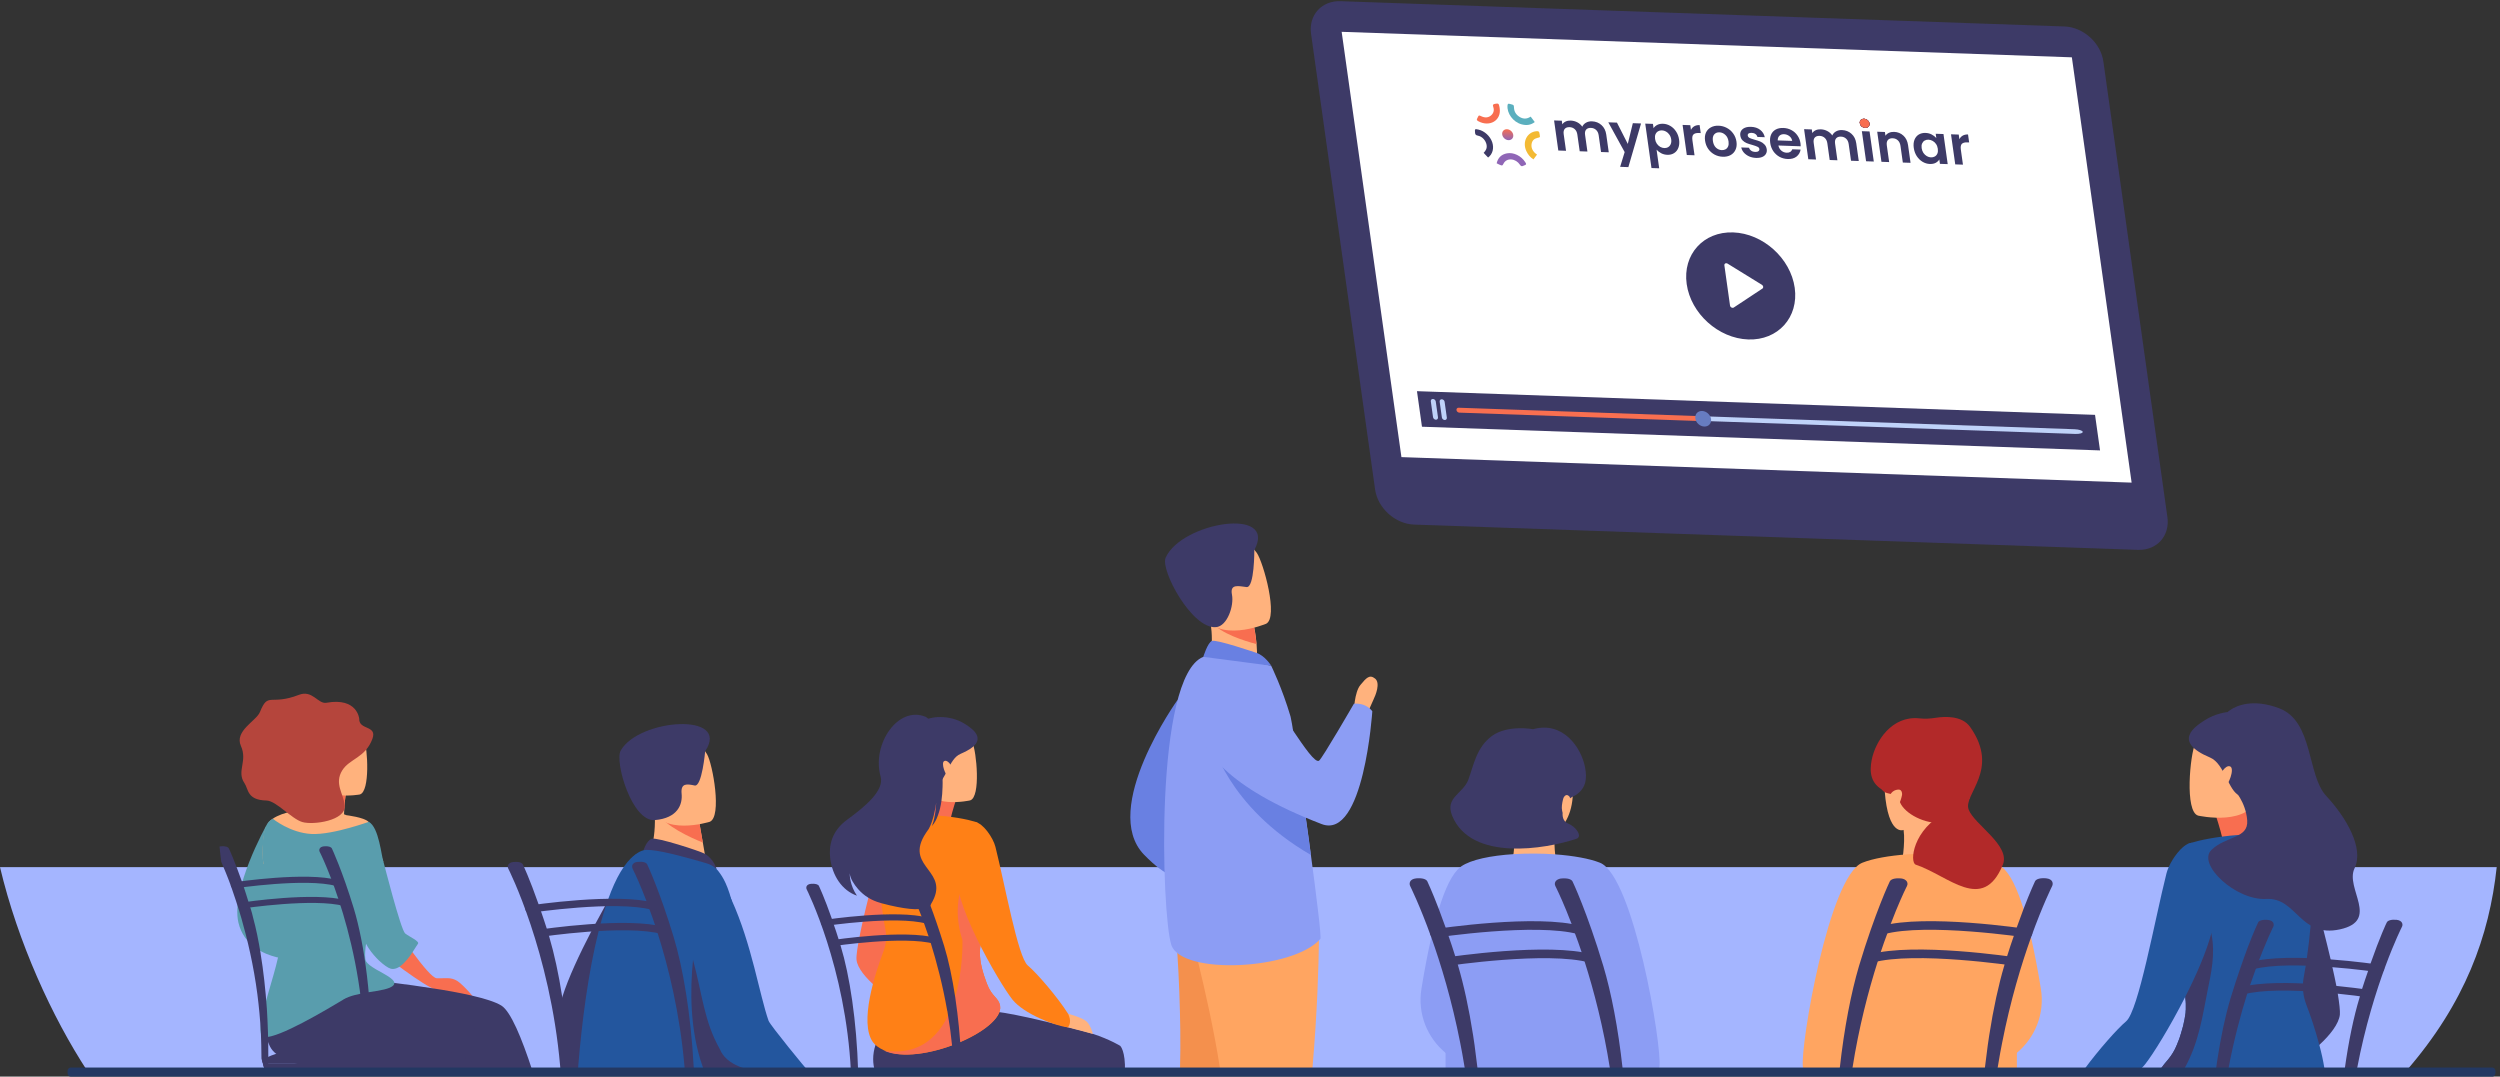 <svg width="555" height="239" viewBox="0 0 555 239" fill="none" xmlns="http://www.w3.org/2000/svg">
<rect x="0" y="0" width="555" height="239" fill="#333333" stroke="none"/>
<path d="M0 192.5C3.942 209.147 11.554 225.794 19.416 237.798H534.129C547.27 222.691 552.639 207.72 554.27 192.5H0Z" fill="#A4B5FF"/>
<path d="M63.415 212.866C63.415 212.866 62.622 212.799 61.444 212.504H61.422C58.725 211.847 54.126 209.967 52.926 204.803C51.204 197.397 59.088 183.332 59.088 183.332L63.415 212.866Z" fill="#599DAD"/>
<path d="M87.613 205.709C87.613 205.709 95.112 217.079 96.947 217.169C98.828 217.26 100.051 216.83 101.569 217.804C102.657 218.506 105.919 221.971 104.967 221.631C104.016 221.292 102.249 220.816 101.796 220.725C101.161 220.567 100.119 220.408 99.417 220.204C98.986 220.069 97.378 219.797 96.834 219.706C94.501 219.298 84.328 211.326 84.328 211.326L87.613 205.709Z" fill="#F86E50"/>
<path d="M118.171 237.643H104.419C104.397 237.597 104.374 237.575 104.351 237.552C104.079 237.212 103.74 237.031 103.309 237.008C103.105 236.986 102.697 237.009 102.108 237.054C101.293 237.122 100.16 237.19 98.755 237.28C97.441 237.394 95.878 237.461 94.201 237.552C93.59 237.575 92.978 237.62 92.344 237.643C91.46 237.665 90.531 237.711 89.602 237.711C88.356 237.756 87.088 237.756 85.796 237.711L83.712 237.643C83.531 237.643 83.327 237.62 83.123 237.62C82.874 237.597 82.602 237.575 82.33 237.552C81.311 237.484 80.268 237.416 79.294 237.28C77.21 237.031 75.284 236.669 73.63 236.103C72.429 235.717 71.387 235.219 70.549 234.608C69.892 234.155 69.371 233.611 69.008 233C68.941 232.886 68.873 232.796 68.85 232.683C67.83 230.757 67.264 228.832 67.06 227.066C66.63 223.396 67.513 220.293 68.012 218.957C68.17 218.504 68.306 218.232 68.306 218.232L74.536 216.828C74.536 216.828 76.462 216.987 79.475 217.281C80.11 217.372 80.789 217.44 81.537 217.508C83.35 217.689 85.388 217.938 87.541 218.21C90.237 218.549 93.114 218.935 95.901 219.387H95.923C99.073 219.863 102.131 220.407 104.736 221.018C107.659 221.698 110.038 222.445 111.307 223.238C113.368 224.529 115.815 230.395 118.171 237.643Z" fill="#3D3A67"/>
<path d="M108.477 237.643H92.346C91.462 237.665 90.533 237.71 89.605 237.71C89.582 237.733 89.582 237.778 89.582 237.801C88.472 237.846 87.18 237.892 85.798 237.914C84.96 237.937 84.076 237.937 83.148 237.937C81.924 237.937 80.656 237.914 79.341 237.869C78.028 237.824 76.668 237.756 75.332 237.665C74.946 237.643 74.584 237.62 74.199 237.575C71.14 237.303 68.195 236.85 65.771 236.125C63.958 235.581 62.418 234.879 61.33 233.951C61.33 233.951 61.33 233.951 61.308 233.951C60.719 233.498 60.266 232.954 59.948 232.343C59.79 232.026 59.654 231.731 59.541 231.437C59.404 231.006 59.291 230.576 59.223 230.168C59.087 229.262 59.178 228.538 59.427 227.7V227.541C60.741 222.921 66.881 219.546 68.036 218.934C68.172 218.889 68.218 218.844 68.218 218.844C68.218 218.844 73.406 219.093 79.84 219.682C80.497 219.75 81.154 219.818 81.788 219.863C82.241 219.908 82.717 219.976 83.17 220.021C91.009 220.882 99.618 222.218 102.541 224.257C104.444 225.548 106.528 230.916 108.477 237.643Z" fill="#3D3A67"/>
<path d="M59.699 182.515C59.699 182.492 59.722 182.492 59.744 182.47C59.971 182.221 60.243 181.971 60.537 181.768C62.871 180.137 67.017 179.797 67.017 179.797C67.017 179.797 67.47 179.752 68.195 179.729C68.739 178.325 69.35 176.219 69.554 173.184L69.962 173.297L76.895 175.154C76.895 175.154 76.578 177.351 76.442 179.435C76.419 179.888 76.396 180.341 76.374 180.771C76.578 180.839 76.759 180.907 76.917 180.975C76.917 180.975 80.882 181.451 81.811 182.447C82.74 183.466 84.62 190.17 85.096 191.348L58.43 191.779C58.453 191.756 57.773 184.803 59.699 182.515Z" fill="#FFB27D"/>
<path d="M92.775 209.533C92.639 209.692 92.209 210.439 91.62 211.323C91.461 211.572 91.257 211.844 91.076 212.138C90.215 213.293 89.173 214.516 88.04 214.947C87.61 215.105 87.202 215.15 86.771 215.06C86.16 214.901 85.163 214.199 84.143 213.248C83.35 212.478 82.535 211.549 81.9 210.598C81.651 210.236 81.447 209.873 81.266 209.511C81.221 209.805 81.175 210.077 81.153 210.326C81.017 211.708 80.994 212.818 81.221 213.316C81.515 213.95 82.444 214.584 83.509 215.218C85.639 216.441 88.267 217.642 87.361 218.706C86.613 219.59 84.279 219.884 81.742 220.292C79.771 220.632 77.686 221.017 76.214 221.9C76.146 221.945 76.101 221.99 76.055 222.013C72.498 224.12 61.85 230.529 58.701 230.235C57.455 230.099 57.682 227.743 58.452 224.572C59.63 219.612 62.122 212.704 62.122 209.692C62.122 208.061 58.452 191.799 58.452 191.799C58.452 191.799 57.682 184.755 59.607 182.49C59.607 182.49 59.925 182.173 60.038 182.083C60.151 181.992 60.559 181.766 60.559 181.766C60.695 181.856 64.388 184.869 69.1 185.14C71.592 185.276 75.036 184.506 77.686 183.759C80.065 183.102 81.855 182.445 81.855 182.445C84.166 183.646 84.664 190.168 85.14 191.346C85.14 191.346 88.969 206.431 89.943 207.223C90.895 207.971 93.251 208.99 92.775 209.533Z" fill="#599DAD"/>
<path d="M76.894 175.131C76.894 175.131 76.576 177.328 76.44 179.411C72.521 179.049 70.686 175.312 69.961 173.273L76.894 175.131Z" fill="#F86E50"/>
<path d="M79.863 176.376C79.863 176.376 70.71 178.074 69.736 172.367C68.762 166.659 66.927 163.013 72.727 161.676C78.526 160.34 80.044 162.333 80.837 164.168C81.608 166.002 82.219 175.787 79.863 176.376Z" fill="#FFB27D"/>
<path d="M79.748 159.571C79.748 159.571 79.363 154.77 72.453 156.015C70.618 156.355 69.372 153.094 66.381 154.249C59.947 156.74 59.562 153.456 57.704 158.076C56.934 160.024 51.972 162.267 53.49 165.619C55.008 168.971 52.471 171.213 54.26 173.84C55.189 175.199 54.804 177.623 59.154 177.713C61.306 177.759 64.682 181.767 67.106 182.492C69.53 183.217 76.825 182.175 76.531 178.846C76.327 176.241 74.129 173.999 75.987 171.009C77.618 168.404 81.107 168.246 82.671 164.033C83.803 160.93 79.657 162.153 79.748 159.571Z" fill="#B5453C"/>
<path d="M104.829 236.101H58.385C58.317 235.965 58.272 235.784 58.227 235.625V235.603C58.431 235.331 58.838 234.991 59.586 234.606C61.172 233.836 64.366 232.976 70.823 232.5C72.5 232.364 74.425 232.296 76.555 232.228C78.096 232.183 79.568 232.16 80.927 232.16H82.468C85.64 232.16 88.359 232.273 90.692 232.409C91.191 232.455 91.689 232.477 92.142 232.523C96.333 232.862 99.12 233.383 101.023 233.949C101.182 233.995 101.34 234.04 101.476 234.085C101.907 234.244 102.292 234.357 102.632 234.516C102.79 234.584 102.949 234.674 103.085 234.72C103.56 234.923 103.923 235.15 104.172 235.354C104.263 235.422 104.308 235.467 104.353 235.512C104.399 235.535 104.444 235.58 104.489 235.625C104.535 235.671 104.58 235.693 104.603 235.739C104.784 235.943 104.829 236.101 104.829 236.101Z" fill="#3D3A67"/>
<path d="M89.607 237.552C89.607 237.552 89.607 237.597 89.607 237.642V237.71C89.584 237.733 89.584 237.778 89.584 237.801C88.474 237.846 87.183 237.892 85.801 237.914V237.733C85.801 237.71 85.823 237.688 85.823 237.665V237.574C85.846 237.257 85.891 237.099 85.914 237.053C86.073 236.827 87.228 236.827 87.953 236.849H88.429C88.859 236.827 89.63 237.167 89.607 237.552Z" fill="#3D3A67"/>
<path d="M102.518 237.64H98.734V237.549C98.734 237.436 98.757 237.345 98.757 237.277C98.78 237.119 98.802 237.051 98.825 237.028C99.029 236.711 100.909 236.824 101.34 236.824H101.362C101.566 236.824 101.861 236.938 102.087 237.051C102.337 237.187 102.518 237.368 102.518 237.549C102.518 237.549 102.518 237.595 102.518 237.64Z" fill="#3D3A67"/>
<path d="M105.801 236.827C105.801 237.03 105.71 237.212 105.597 237.348C105.507 237.438 105.416 237.484 105.28 237.506C105.212 237.552 105.144 237.552 105.099 237.552H61.894C61.894 237.529 61.894 237.529 61.894 237.506H58.791C58.791 237.506 58.723 237.348 58.632 237.008C58.632 236.962 58.609 236.917 58.587 236.872C58.541 236.668 58.451 236.419 58.383 236.102H105.099C105.461 236.102 105.801 236.419 105.801 236.827Z" fill="#3D3A67"/>
<path d="M69.441 236.099H104.807C104.807 236.099 103.719 231.57 76.533 232.249C74.38 232.294 72.455 232.385 70.778 232.521C70.869 233.065 71.005 234.899 69.441 236.099Z" fill="#3D3A67"/>
<path d="M83.898 236.827C83.898 237.03 83.807 237.212 83.671 237.348C83.581 237.438 83.49 237.484 83.354 237.506C83.286 237.552 83.218 237.552 83.173 237.552H61.922C61.922 237.529 61.922 237.529 61.922 237.506H58.818C58.818 237.506 58.75 237.348 58.659 237.008C58.659 236.962 58.637 236.917 58.614 236.872C58.569 236.668 58.478 236.419 58.41 236.102H83.195C83.558 236.102 83.898 236.419 83.898 236.827Z" fill="#3D3A67"/>
<path d="M59.564 234.607C59.564 235.082 59.564 235.603 59.541 236.101V236.26C59.541 236.509 59.383 236.736 59.111 236.849H59.088C59.02 236.872 58.929 236.894 58.861 236.917H58.839C58.816 236.917 58.794 236.939 58.771 236.939H58.748C58.68 236.939 58.612 236.917 58.567 236.894C58.522 236.69 58.431 236.441 58.363 236.124C58.295 235.988 58.25 235.807 58.204 235.648V235.626C58.159 235.445 58.091 235.218 58.046 234.992V234.969C58.046 232.976 57.978 231.028 57.91 229.126C57.751 226.226 57.48 223.418 57.14 220.745C56.301 214.313 54.942 208.583 53.583 203.826C52.79 201.131 51.974 198.73 51.272 196.692C50.456 194.45 49.686 192.66 49.142 191.369C49.142 191.347 49.12 191.347 49.12 191.324C49.052 190.894 49.006 190.463 48.961 190.033C48.961 189.965 48.938 189.92 48.938 189.875V189.852C48.848 189.218 48.802 188.606 48.734 187.949C48.825 187.904 48.916 187.881 49.052 187.881C50.026 187.791 50.637 188.017 50.796 188.334C50.819 188.357 52.042 190.962 53.673 195.627C53.832 196.058 53.968 196.465 54.126 196.941C54.444 197.938 54.806 199.002 55.146 200.157C55.282 200.588 55.418 201.018 55.554 201.471C55.599 201.539 55.622 201.629 55.644 201.697C55.848 202.377 56.052 203.056 56.211 203.804C56.845 206.114 57.389 208.787 57.865 211.708V211.776C58.476 215.445 58.929 219.568 59.247 223.962C59.45 227.359 59.586 230.937 59.564 234.607Z" fill="#3D3A67"/>
<path d="M81.676 236.917C81.245 236.917 80.906 236.6 80.906 236.237C81.336 209.692 71.073 189.286 70.96 189.082C70.778 188.742 70.824 187.995 71.934 187.881C72.908 187.791 73.497 188.017 73.678 188.357C73.701 188.402 75.989 193.272 78.549 201.697C80.906 209.489 82.673 222.217 82.446 236.26C82.423 236.622 82.084 236.917 81.676 236.917Z" fill="#3D3A67"/>
<path d="M51.996 197.213C51.634 197.213 51.317 196.987 51.249 196.647C51.181 196.284 51.453 195.922 51.86 195.877C52.517 195.786 68.105 193.453 75.06 195.401C75.468 195.514 75.694 195.899 75.558 196.239C75.422 196.602 75.014 196.783 74.607 196.692C67.991 194.857 52.268 197.191 52.11 197.213C52.087 197.213 52.042 197.213 51.996 197.213Z" fill="#3D3A67"/>
<path d="M53.789 201.698C53.427 201.698 53.11 201.471 53.042 201.131C52.974 200.769 53.246 200.406 53.653 200.361C54.31 200.27 69.897 197.937 76.853 199.885C77.26 199.999 77.487 200.384 77.351 200.724C77.215 201.086 76.807 201.267 76.4 201.154C69.784 199.319 54.061 201.652 53.903 201.675C53.857 201.675 53.835 201.698 53.789 201.698Z" fill="#3D3A67"/>
<path d="M58.795 237.505C58.795 237.505 58.727 237.347 58.637 237.007C58.682 236.961 58.727 236.939 58.773 236.916H58.795C58.818 236.916 58.841 236.893 58.863 236.893H58.886C58.977 236.871 59.044 236.848 59.112 236.826H59.135C59.203 236.826 59.248 236.803 59.294 236.803C59.724 236.803 61.582 236.69 61.809 237.007C61.831 237.052 61.854 237.188 61.899 237.483H58.795V237.505Z" fill="#3D3A67"/>
<path d="M83.149 237.918C81.925 237.918 80.657 237.895 79.343 237.85C79.343 237.759 79.343 237.714 79.32 237.646V237.555C79.32 237.442 79.297 237.374 79.297 237.284V237.08C79.275 236.695 80.045 236.355 80.475 236.355H80.906C81.336 236.332 81.925 236.332 82.401 236.377C82.696 236.423 82.922 236.468 82.99 236.559C83.035 236.627 83.081 236.966 83.126 237.578V237.646C83.126 237.646 83.126 237.646 83.126 237.669C83.149 237.714 83.149 237.805 83.149 237.918Z" fill="#3D3A67"/>
<path d="M241.055 237.933H194.294C193.705 236.212 193.66 234.105 194.362 231.976C195.087 229.757 196.582 227.492 199.165 225.612C200.592 224.548 202.926 224.117 205.758 224.117C207.162 224.117 208.68 224.23 210.289 224.412H210.312C210.47 224.412 210.606 224.434 210.742 224.457C210.81 224.457 210.878 224.48 210.923 224.48C211.399 224.548 211.92 224.615 212.419 224.683C215.115 225.114 217.947 225.703 220.756 226.382C221.096 226.473 221.458 226.541 221.775 226.654C222.636 226.835 223.497 227.084 224.335 227.311C228.867 228.556 233.103 229.893 236.207 230.957C239.356 232.022 241.35 232.792 241.35 232.792C241.735 233.222 241.939 233.72 242.029 234.241C242.256 235.374 241.735 236.687 241.055 237.933Z" fill="#3D3A67"/>
<path d="M233.356 237.934H222.051C223.252 235.873 224.656 234.242 226.287 233.2C227.919 232.181 229.776 231.751 231.906 232.158C231.974 232.181 232.019 232.181 232.042 232.204C232.042 232.204 233.492 233.064 233.356 237.934Z" fill="#3D3A67"/>
<path d="M203.423 179.93C203.423 179.93 203.038 179.998 202.472 180.111C201.09 180.428 198.62 181.175 197.737 182.489C196.468 184.346 189.785 209.419 190.147 213.065C190.487 216.712 197.963 222.284 200.501 222.714L203.423 179.93Z" fill="#F86E50"/>
<path d="M210.927 183.914C210.949 183.936 210.904 187.741 207.619 186.926C205.467 186.383 201.298 182.804 202.091 181.015C202.476 180.177 204.583 178.206 205.965 173.02L206.35 173.201L212.649 176.349C212.649 176.349 211.924 178.41 211.38 180.38C210.927 182.034 210.587 183.642 210.927 183.914Z" fill="#F86E50"/>
<path d="M215.365 177.688C215.365 177.688 205.872 179.84 204.626 173.906C203.38 167.972 201.318 164.257 207.322 162.626C213.326 160.996 214.98 163.011 215.886 164.891C216.769 166.771 217.789 176.963 215.365 177.688Z" fill="#FFB27D"/>
<path d="M207.982 174.109C205.717 174.879 202.25 170.417 201.253 167.835C200.03 164.664 202.839 158.345 210.134 159.274C210.134 159.274 212.264 159.455 214.258 160.746C215.866 161.788 220.103 164.483 213.238 167.36C210.633 168.424 209.953 173.43 207.982 174.109Z" fill="#3D3A67"/>
<path d="M249.735 237.932H203.223C202.905 237.094 202.77 236.143 202.77 235.147C202.77 234.762 202.792 234.422 202.837 234.037C202.86 233.742 202.905 233.471 202.973 233.176C203.019 233.018 203.041 232.859 203.087 232.7V232.678C203.223 232.134 203.427 231.591 203.653 231.047C204.469 229.145 205.896 227.242 208.094 225.634C208.705 225.204 209.476 224.841 210.359 224.615C210.495 224.569 210.631 224.524 210.79 224.501V224.479C210.88 224.479 210.948 224.456 210.994 224.434C211.424 224.343 211.9 224.275 212.398 224.23C215.026 223.913 218.357 224.162 221.868 224.705C221.891 224.705 221.891 224.705 221.914 224.705C222.276 224.751 222.639 224.819 223.001 224.864H223.024C226.422 225.453 230.024 226.268 233.423 227.106C233.491 227.129 233.536 227.129 233.581 227.151C233.604 227.151 233.604 227.151 233.604 227.151C234.601 227.378 235.53 227.627 236.481 227.876C236.685 227.944 236.912 228.012 237.161 228.035C238.339 228.352 239.472 228.646 240.536 228.918C241.239 229.077 241.896 229.303 242.508 229.484L242.666 229.53C246.336 230.73 248.692 232.18 248.692 232.18C248.692 232.18 249.893 233.289 249.735 237.932Z" fill="#3D3A67"/>
<path d="M193.796 231.362C194.295 232.064 195.133 232.653 196.243 233.174C204.104 236.843 222.931 228.735 222.025 223.299C221.708 221.397 220.213 221.397 219.057 218.271C218.151 215.848 217.517 213.583 217.539 211.363C217.562 210.412 217.698 209.483 217.97 208.555C218.672 206.29 219.329 202.643 219.737 198.77C220.439 192.157 218.627 184.999 217.064 182.667C216.837 182.327 205.124 179.156 195.042 182.417C195.042 182.417 194.249 194.127 196.56 206.335C196.877 207.966 196.719 209.642 196.13 211.205C194.295 216.051 190.67 227.014 193.796 231.362Z" fill="#FF8016"/>
<path d="M222.024 223.324C221.706 221.422 220.211 221.422 219.056 218.296C218.149 215.873 217.515 213.608 217.538 211.388C217.56 210.437 217.696 209.508 217.968 208.58C218.67 206.315 219.327 202.668 219.735 198.795C217.47 195.511 214.683 193.812 214.683 193.812C211.919 199.248 212.304 204.503 213.664 208.761C213.664 208.874 214.547 236.03 196.219 233.222C204.103 236.846 222.907 228.737 222.024 223.324Z" fill="#F86E50"/>
<path d="M211.49 170.503C211.49 170.503 210.538 168.578 209.655 168.94C208.771 169.302 209.994 172.428 210.561 172.383C211.15 172.36 211.49 170.503 211.49 170.503Z" fill="#FFB27D"/>
<path d="M207.64 162.557C207.187 161.221 206.643 160.156 206.077 159.567H206.054V159.545C205.873 159.363 205.669 159.228 205.488 159.137C199.371 156.578 193.48 165.23 195.497 172.387C196.358 175.467 192.098 179.045 188.043 181.99C184.645 184.481 183.965 187.697 184.305 190.529C184.758 194.356 186.91 197.686 190.241 198.841C188.677 196.553 188.632 194.266 188.632 193.858C188.768 195.081 189.606 196.349 190.49 197.369C191.147 198.116 191.895 198.773 192.778 199.294C192.778 199.316 192.801 199.316 192.801 199.316C193.594 199.792 194.477 200.177 195.406 200.426C195.497 200.472 195.587 200.494 195.678 200.517C198.374 201.242 200.413 201.604 201.954 201.763C202.724 201.853 203.381 201.853 203.925 201.831C205.533 201.763 206.213 201.355 206.507 201.06C206.666 200.857 206.689 200.698 206.689 200.698C211.175 193.337 201.093 192.748 205.125 185.614C205.42 185.115 205.76 184.595 206.19 184.006C206.666 183.145 207.029 182.058 207.3 180.993C207.572 179.884 207.754 178.819 207.844 178.185C207.754 179.317 207.686 180.246 207.527 180.993C207.346 182.058 207.097 182.828 206.893 183.372C207.436 182.76 207.889 181.99 208.207 181.039C208.569 180.087 208.841 179 209 177.8C209.136 176.803 209.226 175.761 209.249 174.674C209.271 174.085 209.271 173.474 209.249 172.885C209.249 172.862 209.249 172.862 209.249 172.84C209.203 169.08 208.569 165.252 207.64 162.557Z" fill="#3D3A67"/>
<path d="M190.512 237.927H188.904C187.771 214.712 179.162 197.612 179.071 197.408C178.912 197.068 178.935 196.321 180.045 196.208C181.019 196.117 181.631 196.344 181.79 196.661C181.812 196.706 183.036 199.288 184.667 203.954C184.803 204.384 184.962 204.792 185.097 205.267C185.46 206.264 185.8 207.328 186.162 208.483C186.298 208.914 186.411 209.344 186.57 209.797C186.593 209.865 186.615 209.956 186.638 210.024C188.632 216.569 190.172 226.603 190.512 237.927Z" fill="#3D3A67"/>
<path d="M213.416 237.928H211.808C211.695 235.98 211.559 234.055 211.377 232.198C211.377 232.153 211.377 232.107 211.355 232.062C211.128 229.774 210.834 227.577 210.471 225.471C210.426 225.177 210.358 224.882 210.335 224.588C210.335 224.52 210.313 224.452 210.313 224.429H210.29C209.27 218.608 207.911 213.49 206.62 209.322C206.461 208.824 206.28 208.326 206.144 207.873C205.781 206.831 205.442 205.834 205.124 204.928C204.943 204.407 204.739 203.909 204.581 203.433C204.354 202.867 204.15 202.346 203.946 201.825C203.176 199.9 202.564 198.541 202.247 197.884C202.089 197.59 202.021 197.431 202.021 197.431C201.885 197.182 201.885 196.707 202.338 196.412C202.496 196.322 202.723 196.254 202.995 196.231C203.969 196.14 204.581 196.367 204.739 196.684C204.762 196.729 205.464 198.247 206.552 201.033C207.39 203.252 208.455 206.31 209.61 210.024C210.562 213.127 211.4 217.023 212.08 221.485V221.507C212.216 222.368 212.329 223.274 212.442 224.203C212.465 224.339 212.488 224.52 212.51 224.678C212.782 226.807 212.986 229.027 213.167 231.36C213.167 231.428 213.19 231.496 213.19 231.564C213.258 233.647 213.348 235.776 213.416 237.928Z" fill="#3D3A67"/>
<path d="M183.016 205.567C182.653 205.567 182.336 205.34 182.268 205C182.2 204.638 182.472 204.276 182.88 204.23C183.537 204.14 199.124 201.806 206.079 203.754C206.487 203.868 206.714 204.253 206.578 204.593C206.442 204.955 206.034 205.136 205.626 205.046C199.011 203.211 183.288 205.544 183.129 205.567C183.106 205.567 183.061 205.567 183.016 205.567Z" fill="#3D3A67"/>
<path d="M184.781 210.047C184.419 210.047 184.102 209.821 184.034 209.481C183.966 209.118 184.238 208.756 184.646 208.711C185.303 208.62 200.89 206.287 207.845 208.235C208.253 208.348 208.479 208.733 208.343 209.073C208.207 209.436 207.8 209.617 207.392 209.526C200.776 207.691 185.053 210.025 184.895 210.047C184.872 210.047 184.827 210.047 184.781 210.047Z" fill="#3D3A67"/>
<path d="M237.14 225.047C237.14 225.047 240.334 225.93 241.24 226.791C242.147 227.629 242.623 229.531 242.623 229.531L236.438 227.901L237.14 225.047Z" fill="#FFB27D"/>
<path d="M237.091 228.079C234.033 227.717 227.281 225.021 224.789 221.941C221.935 218.408 210.516 198.862 212.646 192.973C213.393 190.867 214.798 182.418 216.565 182.554C218.174 182.69 220.462 185.929 220.983 187.99C223.09 196.325 225.967 212.474 228.165 214.331C230.181 216.007 234.871 221.466 237.137 225.089C237.839 226.63 237.522 227.445 237.091 228.079Z" fill="#FF8016"/>
<path d="M519.453 225.231C519.249 227.247 517.3 229.761 514.899 231.958C511.999 234.631 508.465 236.85 506.675 237.236C506.63 237.236 506.584 237.258 506.539 237.258V237.236L505.361 219.909L505.248 218.233L504.998 214.451L504.885 212.774L504.432 206.252L504.319 204.44L503.979 199.547L503.503 192.481L503.254 188.721L503.005 185.188L502.914 183.852C502.914 183.852 503.277 183.919 503.82 184.033C503.911 184.055 504.002 184.078 504.092 184.101C505.293 184.372 507.173 184.916 508.578 185.799C509.167 186.162 509.665 186.592 510.005 187.068C510.368 187.589 511.07 189.627 511.954 192.481C512.429 193.998 512.928 195.765 513.472 197.668C514.242 200.408 515.035 203.443 515.805 206.455C516.372 208.652 516.893 210.849 517.391 212.933C517.527 213.522 517.663 214.088 517.776 214.654C518.116 216.127 518.411 217.531 518.66 218.799C518.773 219.411 518.886 220 518.977 220.543C519.339 222.785 519.521 224.439 519.453 225.231Z" fill="#3D3A67"/>
<path d="M493.512 188.855C493.489 188.878 493.534 193.634 497.635 192.615C500.331 191.935 505.519 187.473 504.545 185.254C504.069 184.189 501.441 181.743 499.697 175.266L499.221 175.492L491.359 179.41C491.359 179.41 492.266 181.97 492.945 184.439C493.512 186.5 493.919 188.493 493.512 188.855Z" fill="#F86E50"/>
<path d="M487.985 181.067C487.985 181.067 499.834 183.739 501.397 176.333C502.961 168.927 505.521 164.284 498.022 162.268C490.523 160.252 488.461 162.766 487.328 165.099C486.218 167.454 484.949 180.183 487.985 181.067Z" fill="#FFB27D"/>
<path d="M497.203 176.606C500.035 177.58 504.362 172.008 505.608 168.77C507.126 164.806 503.637 156.924 494.529 158.079C494.529 158.079 491.879 158.306 489.387 159.936C487.393 161.227 482.091 164.602 490.655 168.181C493.872 169.54 494.733 175.768 497.203 176.606Z" fill="#3D3A67"/>
<path d="M516.033 237.254H506.677C506.631 237.254 506.586 237.277 506.541 237.277V237.254H479.875C479.966 237.005 480.079 236.779 480.215 236.552C480.532 236.054 480.962 235.624 481.438 235.058C482.027 234.355 482.684 233.449 483.273 231.932C483.296 231.864 483.319 231.819 483.341 231.751C483.387 231.638 483.432 231.524 483.477 231.411C483.523 231.298 483.568 231.185 483.613 231.071C483.636 231.003 483.658 230.913 483.704 230.845C483.772 230.686 483.817 230.505 483.885 230.347C483.908 230.279 483.93 230.211 483.953 230.12C484.021 229.916 484.089 229.69 484.157 229.486C484.18 229.395 484.202 229.327 484.225 229.237C484.27 229.078 484.316 228.942 484.361 228.784C484.383 228.693 484.406 228.603 484.429 228.535C484.497 228.331 484.542 228.104 484.61 227.9C484.633 227.832 484.633 227.787 484.655 227.719C484.678 227.651 484.678 227.606 484.701 227.538C484.723 227.425 484.746 227.334 484.769 227.221C484.769 227.176 484.791 227.153 484.791 227.108C484.791 227.062 484.814 227.04 484.814 226.994C484.837 226.881 484.859 226.791 484.882 226.677V226.655C484.882 226.632 484.882 226.609 484.905 226.587C484.927 226.474 484.95 226.36 484.973 226.27C485.018 226.088 485.04 225.885 485.063 225.703C485.086 225.613 485.086 225.545 485.108 225.454C485.131 225.296 485.154 225.137 485.176 224.979C485.176 224.933 485.176 224.888 485.199 224.843C485.199 224.82 485.199 224.797 485.199 224.775V224.752C485.222 224.639 485.222 224.526 485.222 224.39C485.222 224.367 485.222 224.367 485.222 224.344C485.222 224.254 485.244 224.163 485.244 224.095C485.244 224.073 485.244 224.05 485.244 224.027C485.244 224.005 485.244 223.982 485.244 223.959C485.244 223.914 485.244 223.869 485.244 223.846C485.244 223.801 485.244 223.756 485.244 223.733C485.244 223.642 485.244 223.574 485.244 223.484C485.244 223.416 485.244 223.348 485.244 223.28C485.244 223.144 485.244 223.008 485.244 222.872V222.804C485.244 222.691 485.222 222.555 485.222 222.419V222.397C485.222 222.374 485.222 222.374 485.222 222.351C485.199 222.193 485.199 222.057 485.176 221.921C485.176 221.83 485.154 221.763 485.154 221.672C485.154 221.649 485.154 221.627 485.154 221.604C485.154 221.536 485.131 221.468 485.131 221.4C485.108 221.264 485.086 221.151 485.063 221.015C485.063 220.97 485.04 220.902 485.04 220.857C485.018 220.766 484.995 220.675 484.973 220.585C484.973 220.562 484.95 220.539 484.95 220.517C484.927 220.381 484.882 220.268 484.859 220.132V220.109C484.814 219.973 484.769 219.815 484.723 219.679C483.84 216.848 483.024 212.295 482.503 207.471C481.937 202.194 482.662 196.667 483.772 192.568C484.406 190.258 485.154 188.423 485.856 187.358C485.969 187.177 488.937 186.294 493.265 185.728C494.465 185.569 495.802 185.433 497.184 185.343C498.996 185.229 500.945 185.184 502.961 185.275C503.505 185.297 504.026 185.343 504.57 185.365C505.884 185.479 507.198 185.637 508.534 185.864C510.143 186.135 511.752 186.543 513.315 187.041C513.315 187.041 513.451 189.125 513.473 192.545C513.473 194.04 513.473 195.784 513.405 197.732C513.337 200.087 513.201 202.715 512.952 205.523C512.748 207.833 512.476 210.257 512.114 212.748C512.023 213.314 511.955 213.858 511.865 214.424C511.729 215.24 511.593 216.078 511.434 216.893C511.344 217.391 511.276 217.867 511.253 218.365C511.23 218.931 511.23 219.498 511.298 220.064C511.389 221.038 511.616 222.012 511.978 222.963C512.839 225.205 513.972 228.489 514.901 232.023C515.354 233.699 515.762 235.511 516.033 237.254Z" fill="#23569E"/>
<path d="M479.621 237.258C479.802 237.032 480.006 236.805 480.21 236.556C480.595 236.103 481.026 235.605 481.434 235.061C482.136 234.155 482.793 233.136 483.269 231.936C483.291 231.868 483.314 231.822 483.337 231.754C483.382 231.641 483.427 231.528 483.473 231.415C483.518 231.301 483.563 231.188 483.609 231.075C483.631 231.007 483.654 230.916 483.699 230.849C483.767 230.69 483.812 230.509 483.88 230.35C483.903 230.282 483.926 230.214 483.948 230.124C484.016 229.897 484.084 229.693 484.152 229.49C484.175 229.399 484.198 229.331 484.22 229.24C484.266 229.082 484.311 228.946 484.356 228.787C484.379 228.697 484.401 228.606 484.424 228.538C484.492 228.334 484.537 228.108 484.605 227.904C484.628 227.836 484.628 227.791 484.651 227.723C484.673 227.655 484.673 227.61 484.696 227.542C484.719 227.429 484.741 227.338 484.764 227.225C484.764 227.179 484.787 227.157 484.787 227.111C484.787 227.066 484.809 227.043 484.809 226.998C484.832 226.885 484.855 226.794 484.877 226.681V226.658C484.877 226.636 484.877 226.613 484.9 226.59C484.923 226.477 484.945 226.364 484.968 226.273C485.013 226.092 485.036 225.888 485.058 225.707C485.081 225.617 485.081 225.549 485.104 225.458C485.126 225.299 485.149 225.141 485.172 224.982C485.172 224.937 485.172 224.892 485.194 224.846C485.194 224.824 485.194 224.801 485.194 224.779V224.756C485.217 224.643 485.217 224.529 485.217 224.394C485.217 224.371 485.217 224.371 485.217 224.348C485.217 224.28 485.217 224.212 485.24 224.144C485.24 224.122 485.24 224.099 485.24 224.076C485.24 224.054 485.24 224.031 485.24 224.008C485.24 223.986 485.24 223.963 485.24 223.941C485.24 223.895 485.24 223.85 485.24 223.827C485.24 223.782 485.24 223.737 485.24 223.714C485.24 223.623 485.24 223.556 485.24 223.465C485.24 223.397 485.24 223.329 485.24 223.261C485.24 223.125 485.24 222.989 485.24 222.853V222.785C485.24 222.672 485.217 222.536 485.217 222.4V222.378C485.217 222.355 485.217 222.355 485.217 222.332C485.194 222.174 485.194 222.038 485.172 221.902C485.172 221.812 485.149 221.744 485.149 221.653C485.149 221.63 485.149 221.608 485.149 221.585C485.149 221.517 485.126 221.449 485.126 221.381C485.104 221.245 485.081 221.132 485.058 220.996C485.058 220.951 485.036 220.883 485.036 220.838C485.013 220.747 484.991 220.656 484.968 220.566C484.968 220.543 484.945 220.52 484.945 220.498C484.923 220.362 484.877 220.249 484.855 220.113V220.09C484.809 219.954 484.764 219.796 484.719 219.66C483.835 216.829 483.019 212.276 482.498 207.452C485.308 203.352 488.819 201.246 488.819 201.246C489.861 203.285 490.518 205.278 490.926 207.248C491.855 211.846 490.858 216.081 490.088 219.886C489.046 224.982 488.23 231.46 484.877 237.326H479.621V237.258Z" fill="#3D3A67"/>
<path d="M492.809 172.095C492.809 172.095 493.987 169.694 495.097 170.147C496.184 170.622 494.666 174.495 493.964 174.45C493.239 174.427 492.809 172.095 492.809 172.095Z" fill="#FFB27D"/>
<path d="M533.249 205.715C533.158 205.896 526.837 218.421 523.258 237.265H520.539C521.4 231.082 522.533 225.692 523.824 221.456C523.847 221.343 523.869 221.253 523.892 221.162C524.073 220.618 524.232 220.052 524.391 219.531C524.391 219.531 524.391 219.531 524.391 219.509C524.866 218.082 525.274 216.745 525.727 215.522C525.727 215.522 525.727 215.522 525.727 215.5C525.908 214.933 526.09 214.39 526.271 213.869C528.31 208.048 529.828 204.809 529.873 204.764C530.077 204.356 530.847 204.084 532.048 204.198C533.407 204.356 533.475 205.308 533.249 205.715Z" fill="#3D3A67"/>
<path d="M504.679 205.714C504.679 205.737 504.588 205.918 504.407 206.258V206.28C504.022 207.096 503.251 208.772 502.277 211.195C502.051 211.829 501.779 212.486 501.484 213.188C501.28 213.754 501.031 214.389 500.804 215.045C500.397 216.178 499.966 217.401 499.513 218.715C499.332 219.281 499.128 219.892 498.901 220.527V220.549C497.429 225.238 495.911 230.877 494.71 237.264H491.969C492.037 236.766 492.105 236.268 492.173 235.769V235.747C493.011 230.198 494.053 225.351 495.231 221.455C496.658 216.812 497.995 213.007 499.037 210.221C500.374 206.733 501.258 204.853 501.303 204.785C501.507 204.378 502.277 204.106 503.478 204.219C503.818 204.242 504.067 204.355 504.271 204.446C504.837 204.808 504.837 205.397 504.679 205.714Z" fill="#3D3A67"/>
<path d="M528.355 215.884C528.808 215.884 529.215 215.589 529.283 215.182C529.374 214.728 529.034 214.298 528.513 214.207C527.698 214.094 508.259 211.172 499.559 213.596C499.061 213.732 498.789 214.207 498.948 214.661C499.106 215.114 499.627 215.363 500.148 215.204C508.418 212.916 528.015 215.839 528.219 215.861C528.241 215.884 528.287 215.884 528.355 215.884Z" fill="#3D3A67"/>
<path d="M526.132 221.474C526.585 221.474 526.993 221.179 527.061 220.771C527.151 220.318 526.812 219.888 526.29 219.797C525.475 219.684 506.036 216.761 497.337 219.186C496.838 219.321 496.566 219.797 496.725 220.25C496.883 220.703 497.405 220.953 497.926 220.794C506.195 218.483 525.792 221.428 525.996 221.451C526.019 221.451 526.064 221.474 526.132 221.474Z" fill="#3D3A67"/>
<path d="M490.928 207.177C489.795 211.39 487.552 216.531 485.106 221.333C481.662 228.127 477.833 234.265 476.202 236.281C475.93 236.621 475.636 236.938 475.296 237.255H462.812C465.848 233.133 469.994 228.422 471.988 226.746C474.752 224.436 478.332 204.3 480.96 193.882C481.073 193.451 481.232 192.976 481.458 192.478C482.41 190.349 484.267 187.925 485.831 187.268C486.057 187.178 486.261 187.132 486.465 187.11C487.552 187.019 488.527 189.578 489.342 192.478C490.181 195.445 490.86 198.797 491.336 200.11C491.948 201.764 491.721 204.255 490.928 207.177Z" fill="#23569E"/>
<path d="M494.529 158.075C494.529 158.075 494.756 157.849 495.209 157.554C496.591 156.648 500.171 155.04 505.971 157.237C513.628 160.113 512.11 172.072 516.437 176.715C520.765 181.358 524.888 188.266 522.713 192.751C520.538 197.235 528.422 204.347 519.473 206.318C510.524 208.265 509.935 199.206 503.116 199.568C496.297 199.931 487.71 191.845 490.927 188.697C494.144 185.548 499.197 186.228 498.879 182.106C498.562 177.984 495.934 175.266 495.934 175.266C495.934 175.266 499.446 164.757 498.018 162.288C496.614 159.819 494.529 158.075 494.529 158.075Z" fill="#3D3A67"/>
<path d="M141.168 189.645L140.85 191.57V191.592L140.624 193.178L139.627 199.588L139.378 201.218L138.811 204.887L138.585 206.495L133.963 236.687L133.782 237.91H125.875C125.716 237.502 125.603 237.117 125.467 236.687C124.334 232.95 123.564 229.077 123.836 225.793C123.949 224.502 124.289 222.984 124.856 221.263C126.192 217.05 128.662 211.795 131.267 206.767C131.584 206.201 131.879 205.635 132.173 205.091C132.898 203.732 133.623 202.396 134.326 201.128C134.484 200.833 134.665 200.539 134.824 200.267C134.824 200.244 134.824 200.222 134.847 200.199C134.983 199.95 135.119 199.723 135.277 199.474C137.996 194.65 140.307 190.868 140.986 189.735L141.009 189.712C140.986 189.758 141.168 189.645 141.168 189.645Z" fill="#3D3A67"/>
<path d="M143.773 191.05L149.233 195.105L157.14 193.451C157.027 192.726 156.506 189.737 156.03 187.041C156.007 186.883 155.962 186.724 155.94 186.566C155.532 184.256 155.192 182.285 155.192 182.285L147.806 178.616L145.065 177.234C145.065 177.28 145.269 179.794 145.314 180.156C145.812 186.634 143.773 191.05 143.773 191.05Z" fill="#FFB27D"/>
<path d="M156.369 189.487C155.372 188.943 145.834 185.818 144.679 186.203C143.523 186.588 142.844 188.807 142.844 188.807L159.088 192.975C159.11 192.975 158.476 190.619 156.369 189.487Z" fill="#3D3A67"/>
<path d="M166.815 237.935H128.277C128.3 237.527 128.345 237.142 128.368 236.712C129.161 226.905 130.611 215.784 132.899 206.702C133.058 206.135 133.194 205.592 133.33 205.048C133.692 203.712 134.077 202.398 134.485 201.175C134.576 200.881 134.666 200.609 134.78 200.315C134.78 200.292 134.78 200.269 134.802 200.247C134.893 200.02 134.961 199.771 135.051 199.522C136.683 194.992 138.654 191.481 140.942 189.783L140.965 189.76C140.987 189.737 141.146 189.624 141.146 189.624C141.689 189.217 142.256 188.922 142.845 188.764C143.207 188.65 143.796 188.65 144.521 188.718C147.557 188.99 153.199 190.575 156.801 191.64C158.409 192.116 159.202 193.044 159.452 193.361C159.973 194.086 161.219 195.49 162.374 199.748C162.895 201.674 163.439 203.916 163.915 206.294C164.617 209.85 165.138 213.791 165.183 217.641C165.206 219.136 165.297 220.903 165.41 222.828C165.455 223.485 165.523 224.141 165.546 224.821C165.591 225.274 165.636 225.727 165.659 226.18C165.727 226.769 165.795 227.38 165.818 228.014C165.931 229.102 166.022 230.234 166.135 231.389C166.226 232.137 166.294 232.907 166.361 233.677C166.452 234.696 166.543 235.693 166.656 236.712C166.724 237.119 166.769 237.55 166.815 237.935Z" fill="#23569E"/>
<path d="M166.812 237.933H156.413C156.254 237.525 156.096 237.14 155.96 236.71C153.105 228.602 153.196 219.519 153.853 213.109C154.329 208.104 155.167 204.752 155.167 204.752L163.935 206.315C164.637 209.871 165.158 213.812 165.203 217.662C165.271 222.781 166.155 231.523 166.699 236.733C166.721 237.118 166.767 237.548 166.812 237.933Z" fill="#3D3A67"/>
<path d="M145.857 180.27C147.488 183.373 153.515 186.046 156.029 187.042C156.007 186.884 155.961 186.725 155.939 186.566C155.531 184.256 155.191 182.286 155.191 182.286L147.805 178.617C146.174 178.571 145.177 178.979 145.857 180.27Z" fill="#F86E50"/>
<path d="M157.547 182.443C157.547 182.443 146.627 185.841 144.61 179.023C142.594 172.183 139.83 168.039 146.717 165.57C153.604 163.101 155.734 165.321 156.958 167.427C158.204 169.533 160.356 181.379 157.547 182.443Z" fill="#FFB27D"/>
<path d="M156.548 166.77C156.548 166.77 155.846 174.719 154.214 174.38C152.561 174.04 151.088 173.768 151.315 176.169C151.564 178.57 150.454 181.627 145.379 182.058C140.304 182.488 136.407 169.125 137.789 166.634C141.822 159.499 162.348 158.05 156.548 166.77Z" fill="#3D3A67"/>
<path d="M179.57 237.934C179.57 237.934 162.737 240.245 159.792 232.884C156.28 226.678 155.94 220.789 153.856 213.111C152.157 206.837 150.956 202.013 150.82 201.877C150.82 201.877 151.817 194.992 157.119 193.429C158.682 192.976 160.54 195.648 162.397 199.748C166.883 209.578 168.605 220.857 170.621 226.61C170.961 227.584 179.14 237.549 179.57 237.934Z" fill="#23569E"/>
<path d="M126.464 237.928H124.447C124.425 237.498 124.402 237.113 124.357 236.705C122.136 211.247 112.938 193.015 112.825 192.811C112.621 192.38 112.666 191.497 113.98 191.361C115.159 191.248 115.884 191.497 116.087 191.927C116.11 191.973 117.583 195.076 119.554 200.715C119.735 201.214 119.939 201.735 120.097 202.301C120.528 203.501 120.936 204.792 121.389 206.174C121.525 206.672 121.706 207.193 121.865 207.759C121.887 207.85 121.933 207.94 121.955 208.054C123.02 211.678 124.017 216.162 124.81 221.303C125.535 225.969 126.101 231.178 126.396 236.727C126.441 237.112 126.464 237.52 126.464 237.928Z" fill="#3D3A67"/>
<path d="M154.08 237.925H152.041C152.019 237.495 151.996 237.11 151.951 236.702C150.931 224.947 148.416 214.755 145.992 207.145C145.811 206.533 145.607 205.945 145.426 205.378C144.995 204.11 144.588 202.91 144.157 201.822C143.953 201.188 143.704 200.577 143.5 200.01C142.118 196.364 141.008 194.008 140.577 193.148C140.464 192.921 140.419 192.808 140.419 192.785C140.26 192.468 140.26 191.879 140.827 191.562V191.54C141.008 191.426 141.257 191.359 141.597 191.336C142.752 191.223 143.477 191.472 143.681 191.902C143.727 191.97 146.468 197.814 149.549 208.006C151.633 214.891 153.355 225.06 153.99 236.679C154.058 237.11 154.08 237.517 154.08 237.925Z" fill="#3D3A67"/>
<path d="M117.561 202.643C117.131 202.643 116.723 202.371 116.655 201.963C116.565 201.51 116.904 201.102 117.403 201.034C118.196 200.921 136.977 198.112 145.383 200.445C145.858 200.581 146.13 201.034 145.994 201.465C145.836 201.895 145.337 202.145 144.839 202.009C136.864 199.788 117.901 202.62 117.72 202.643C117.675 202.643 117.607 202.643 117.561 202.643Z" fill="#3D3A67"/>
<path d="M119.71 208.031C119.279 208.031 118.872 207.759 118.804 207.351C118.713 206.898 119.053 206.49 119.551 206.4C120.344 206.286 139.126 203.477 147.531 205.811C148.007 205.946 148.279 206.4 148.143 206.83C147.984 207.261 147.486 207.51 146.987 207.374C138.99 205.154 120.05 207.985 119.869 208.008C119.823 208.031 119.755 208.031 119.71 208.031Z" fill="#3D3A67"/>
<path d="M261.449 155.332C261.449 155.332 244.072 179.567 253.995 189.759C263.918 199.951 266.025 192.069 266.025 192.069L261.449 155.332Z" fill="#6980E2"/>
<path d="M287.931 215.739C287.976 216.146 286.277 225.183 282.992 237.255H261.967C262.126 231.593 262.012 225.84 261.809 220.223C261.605 214.697 261.242 209.171 260.789 203.803L287.931 215.739Z" fill="#F4904D"/>
<path d="M292.805 208.76C292.737 214.128 292.465 224.411 291.355 237.253H270.851C269.515 228.692 267.498 219.745 265.98 213.562C264.802 208.76 263.941 205.612 263.941 205.612L264.825 205.59L292.782 204.684C292.805 204.684 292.827 206.133 292.805 208.76Z" fill="#FFA561"/>
<path d="M268.086 147.676L273.682 150.643L278.372 148.831C279.142 147.494 279.142 145.071 278.961 142.965C278.779 140.881 278.417 139.137 278.417 139.137L271.009 136.645L268.245 135.717C268.245 135.762 268.652 137.868 268.698 138.186C269.717 143.712 268.086 147.676 268.086 147.676Z" fill="#FFB27D"/>
<path d="M293.122 208.421C287.141 215.352 262.198 216.575 260.023 209.735C257.848 202.895 256.216 150.145 267.136 145.819C269.402 144.913 282.202 147.79 282.202 147.79C282.202 147.79 284.627 152.704 286.507 159.091C286.756 159.929 287.73 166.384 288.886 174.334C289.43 178.071 289.996 182.171 290.54 186.157C290.698 187.38 290.88 188.603 291.016 189.781C291.627 194.288 292.171 198.524 292.556 201.808C293.032 205.703 293.258 208.263 293.122 208.421Z" fill="#8C9DF4"/>
<path d="M269.242 138.276C270.918 140.586 276.174 142.262 278.938 142.987C278.757 140.903 278.395 139.159 278.395 139.159L270.986 136.668C269.423 136.804 268.517 137.234 269.242 138.276Z" fill="#F86E50"/>
<path d="M281.071 138.48C281.071 138.48 269.925 143.123 267.161 136.124C264.374 129.148 261.066 125.049 268.067 121.787C275.068 118.526 277.514 120.655 279.01 122.738C280.482 124.868 283.881 137.098 281.071 138.48Z" fill="#FFB27D"/>
<path d="M278.46 122.105C278.46 122.105 278.506 130.53 276.738 130.327C274.971 130.123 273 129.534 273.499 132.025C273.974 134.517 272.457 139.001 269.964 139.228C264.618 139.703 257.549 126.521 258.773 123.804C262.307 115.899 283.716 112.411 278.46 122.105Z" fill="#3D3A67"/>
<path d="M278.868 144.915C278.71 144.87 269.987 141.881 269.036 142.288C268.084 142.696 267.133 145.821 267.133 145.821L282.221 147.792C282.199 147.792 280.839 145.527 278.868 144.915Z" fill="#6980E2"/>
<path d="M291.013 189.804C272.276 178.955 268.969 164.301 268.969 164.301C278.643 168.649 283.763 165.501 288.86 174.357C289.404 178.094 289.971 182.194 290.514 186.18C290.695 187.403 290.854 188.603 291.013 189.804Z" fill="#6980E2"/>
<path d="M300.555 157.937C300.555 157.937 300.668 153.679 302.005 152.071C303.341 150.463 304.044 149.67 305.267 150.644C306.49 151.618 305.403 154.313 304.905 155.332C304.429 156.352 303.591 158.277 303.591 158.277L300.555 157.937Z" fill="#FFB27D"/>
<path d="M269.808 149.012C269.808 149.012 251.027 166.611 293.393 182.941C302.795 186.564 304.653 157.913 304.653 157.913C304.653 157.913 303.452 156.011 300.575 156.215C300.575 156.215 293.506 168.445 292.826 168.875C291.127 169.963 283.356 155.037 278.87 151.662C274.362 148.333 269.808 149.012 269.808 149.012Z" fill="#8C9DF4"/>
<path d="M335.955 184.44C335.955 184.44 336.748 189.672 335.094 192.39H345.629C345.629 192.39 344.79 187.883 345.198 185.029C345.629 182.198 335.955 184.44 335.955 184.44Z" fill="#FFB27D"/>
<path d="M340.58 186.909C340.58 186.909 348.419 186.388 349.144 176.898C349.71 169.401 349.008 168.088 341.26 167.861C333.919 167.657 332.492 169.786 332.492 172.391C332.492 186.094 337.68 186.23 340.58 186.909Z" fill="#FFB27D"/>
<path d="M332.513 177.37C332.513 177.37 331.607 176.623 331.29 177.551C330.973 178.48 333.08 181.56 333.873 180.541C334.666 179.499 332.513 177.37 332.513 177.37Z" fill="#FFB27D"/>
<path d="M368.196 237.254H330.655C329.749 237.254 328.843 237.186 327.982 237.027C326.962 236.846 325.966 236.552 325.014 236.189C323.519 235.601 322.137 234.763 320.913 233.743C316.903 230.414 314.638 225.114 315.567 219.474C316.178 215.715 316.903 211.774 317.764 208.059L317.81 207.833C317.923 207.312 318.059 206.791 318.172 206.293C318.557 204.73 318.965 203.212 319.418 201.808C320.777 197.369 322.386 193.881 324.221 192.477C324.266 192.431 324.312 192.409 324.357 192.363C326.555 190.823 331.018 189.94 335.979 189.623C339.015 189.442 342.232 189.442 345.246 189.668C349.256 189.963 352.88 190.597 355.191 191.525C355.644 191.707 356.12 192.024 356.573 192.477C363.891 199.566 369.714 237.186 368.196 237.254Z" fill="#8C9DF4"/>
<path d="M340.351 161.88C340.351 161.88 334.71 160.838 331.221 163.375C327.755 165.934 327.166 169.853 325.988 173.046C324.81 176.24 320.709 177.01 322.385 181.109C326.599 191.301 343.047 188.515 349.98 186.205C351.317 185.752 350.025 183.601 348.122 182.831C345.879 181.947 346.989 177.893 349.119 176.874C352.2 175.402 352.359 172.82 351.883 170.351C351.067 166.025 347.035 160.023 340.351 161.88Z" fill="#3D3A67"/>
<path d="M347.08 177.169C347.08 177.169 347.556 176.014 348.326 176.739C349.074 177.441 348.621 181.359 347.375 180.793C346.106 180.227 347.08 177.169 347.08 177.169Z" fill="#FFB27D"/>
<path d="M333.356 237.257H320.918V231.074L324.203 231.572L327.352 232.048L332.518 232.818L333.356 237.257Z" fill="#8C9DF4"/>
<path d="M328.007 237.256H325.198C325.13 236.894 325.085 236.531 325.017 236.192C324.768 234.629 324.473 233.066 324.179 231.571C322.321 222.081 319.874 214.041 317.745 208.084C315.184 200.95 313.1 196.805 313.055 196.692C312.806 196.193 312.851 195.152 314.414 194.993C315.796 194.88 316.612 195.174 316.861 195.65C316.884 195.695 317.903 197.847 319.421 201.81C319.874 203.011 320.373 204.37 320.916 205.887C321.143 206.476 321.347 207.088 321.551 207.722C322.049 209.103 322.525 210.598 323.046 212.229C323.227 212.818 323.408 213.429 323.612 214.064C323.635 214.154 323.68 214.29 323.703 214.403C324.949 218.616 326.104 223.871 327.033 229.85C327.147 230.552 327.237 231.277 327.351 232.002C327.577 233.61 327.781 235.286 327.985 236.984C327.985 237.098 328.007 237.188 328.007 237.256Z" fill="#3D3A67"/>
<path d="M360.225 237.259H357.415C355.965 228.018 353.836 219.91 351.774 213.432C351.548 212.73 351.344 212.051 351.117 211.394C351.117 211.394 351.117 211.394 351.117 211.371C350.619 209.899 350.143 208.517 349.644 207.226C349.644 207.226 349.644 207.226 349.644 207.204C349.395 206.479 349.123 205.777 348.897 205.12C347.288 200.885 345.974 198.099 345.498 197.125C345.385 196.853 345.295 196.74 345.295 196.717C345.091 196.355 345.091 195.653 345.77 195.29V195.268C345.997 195.154 346.291 195.041 346.677 195.018C348.036 194.905 348.852 195.2 349.101 195.675C349.146 195.743 352.363 202.561 355.943 214.474C357.687 220.317 359.228 228.177 360.225 237.259Z" fill="#3D3A67"/>
<path d="M318.582 208.151C318.061 208.151 317.608 207.834 317.517 207.359C317.426 206.838 317.812 206.339 318.401 206.271C319.33 206.136 341.238 202.851 351.047 205.592C351.614 205.75 351.931 206.271 351.75 206.792C351.569 207.291 350.979 207.562 350.413 207.404C341.102 204.822 318.99 208.106 318.763 208.151C318.695 208.151 318.627 208.151 318.582 208.151Z" fill="#3D3A67"/>
<path d="M321.074 214.452C320.553 214.452 320.1 214.135 320.009 213.659C319.919 213.138 320.304 212.64 320.893 212.572C321.822 212.436 343.73 209.152 353.54 211.893C354.106 212.051 354.423 212.572 354.242 213.093C354.061 213.591 353.472 213.863 352.905 213.705C343.594 211.123 321.482 214.407 321.255 214.452C321.21 214.452 321.142 214.452 321.074 214.452Z" fill="#3D3A67"/>
<path d="M432.362 183.62C432.362 183.62 431.524 189.146 433.268 192.023H422.145C422.145 192.023 423.028 187.266 422.598 184.254C422.145 181.242 432.362 183.62 432.362 183.62Z" fill="#FFB27D"/>
<path d="M400.441 237.254H437.981C438.887 237.254 439.794 237.186 440.655 237.027C441.674 236.846 442.671 236.552 443.622 236.189C445.118 235.601 446.5 234.763 447.723 233.743C451.733 230.414 453.999 225.114 453.07 219.474C452.458 215.715 451.733 211.774 450.872 208.059L450.827 207.833C450.714 207.312 450.578 206.791 450.464 206.293C450.079 204.73 449.672 203.212 449.218 201.808C447.859 197.369 446.251 193.881 444.415 192.477C444.37 192.431 444.325 192.409 444.279 192.363C442.082 190.823 437.619 189.94 432.657 189.623C429.621 189.442 426.404 189.442 423.391 189.668C419.381 189.963 415.756 190.597 413.445 191.525C412.992 191.707 412.516 192.024 412.063 192.477C404.768 199.566 398.923 237.186 400.441 237.254Z" fill="#FFA561"/>
<path d="M422.575 184.257C422.575 184.257 419.177 185.684 418.407 175.651C417.795 167.746 418.543 166.342 426.721 166.115C434.47 165.889 435.987 168.154 435.987 170.894C436.01 185.367 425.656 183.555 422.575 184.257Z" fill="#FFB27D"/>
<path d="M429.554 161.671C432.635 162.532 437.008 164.91 437.008 168.987C437.008 172.792 436.645 176.506 435.649 177.457C434.674 178.409 434.946 182.712 430.551 182.712C426.473 182.712 422.327 180.153 421.693 177.775C421.058 175.396 418.09 177.072 417.479 174.581C416.255 169.689 416.482 167.175 419.699 164.502C422.531 162.215 426.065 160.697 429.554 161.671Z" fill="#B22929"/>
<path d="M435.986 176.167C435.986 176.167 436.938 175.375 437.278 176.349C437.618 177.323 435.375 180.584 434.537 179.497C433.721 178.41 435.986 176.167 435.986 176.167Z" fill="#FFB27D"/>
<path d="M426.112 159.477C427.29 159.613 428.468 159.545 429.624 159.364C431.889 159.001 435.582 158.888 437.349 161.357C444.124 170.892 435.786 176.305 437.032 179.703C438.278 183.077 446.412 187.675 444.622 192.001C440.159 202.782 432.614 194.402 425.297 191.956C423.892 191.48 424.572 184.051 432.139 180.269C434.404 179.137 420.675 176.713 418.432 175.626C415.17 174.063 415.011 171.345 415.509 168.741C416.325 164.528 419.995 158.82 426.112 159.477Z" fill="#B22929"/>
<path d="M422.256 176.464C422.256 176.464 422.392 175.195 421.372 175.286C418.812 175.512 418.88 179.204 420.262 179.499C421.644 179.77 422.256 176.464 422.256 176.464Z" fill="#FFB27D"/>
<path d="M435.285 237.255H447.746V231.072L444.461 231.571L441.289 232.046L436.146 232.816L435.285 237.255Z" fill="#FFA561"/>
<path d="M440.633 237.246H443.442C443.51 236.884 443.555 236.522 443.623 236.182C443.873 234.619 444.167 233.056 444.462 231.562C446.319 222.072 448.766 214.031 450.896 208.074C453.456 200.94 455.54 196.795 455.586 196.682C455.835 196.184 455.789 195.142 454.226 194.983C452.844 194.87 452.029 195.164 451.779 195.64C451.757 195.685 450.737 197.837 449.219 201.801C448.766 203.001 448.268 204.36 447.724 205.877C447.497 206.466 447.294 207.078 447.09 207.712C446.591 209.094 446.115 210.588 445.594 212.219C445.413 212.808 445.232 213.42 445.028 214.054C445.005 214.144 444.96 214.28 444.937 214.394C443.691 218.606 442.536 223.861 441.607 229.84C441.494 230.542 441.403 231.267 441.29 231.992C441.063 233.6 440.859 235.276 440.655 236.975C440.655 237.088 440.655 237.179 440.633 237.246Z" fill="#3D3A67"/>
<path d="M408.414 237.249H411.223C412.673 228.008 414.803 219.9 416.865 213.422C417.091 212.72 417.295 212.041 417.522 211.384C417.522 211.384 417.522 211.384 417.522 211.361C418.02 209.889 418.496 208.507 418.994 207.216C418.994 207.216 418.994 207.217 418.994 207.194C419.243 206.469 419.515 205.767 419.742 205.11C421.35 200.875 422.664 198.089 423.14 197.115C423.254 196.843 423.344 196.73 423.344 196.707C423.548 196.345 423.548 195.643 422.868 195.28V195.258C422.642 195.145 422.347 195.031 421.962 195.009C420.603 194.895 419.787 195.19 419.538 195.665C419.493 195.733 416.276 202.551 412.696 214.464C410.974 220.308 409.411 228.167 408.414 237.249Z" fill="#3D3A67"/>
<path d="M450.078 208.147C450.599 208.147 451.052 207.83 451.143 207.355C451.234 206.834 450.849 206.335 450.26 206.268C449.331 206.132 427.423 202.847 417.613 205.588C417.046 205.747 416.729 206.267 416.91 206.788C417.092 207.287 417.681 207.559 418.247 207.4C427.559 204.818 449.67 208.102 449.897 208.147C449.942 208.147 450.01 208.147 450.078 208.147Z" fill="#3D3A67"/>
<path d="M447.563 214.442C448.084 214.442 448.537 214.125 448.627 213.65C448.718 213.129 448.333 212.63 447.744 212.562C446.815 212.427 424.907 209.142 415.097 211.883C414.531 212.042 414.214 212.562 414.395 213.083C414.576 213.582 415.165 213.853 415.731 213.695C425.043 211.113 447.155 214.397 447.381 214.442C447.449 214.442 447.517 214.442 447.563 214.442Z" fill="#3D3A67"/>
<path d="M553.342 239H15.658C15.297 239 15 238.636 15 238.195V237.805C15 237.364 15.297 237 15.658 237H553.342C553.703 237 554 237.364 554 237.805V238.195C553.979 238.636 553.703 239 553.342 239Z" fill="#233862"/>
<path d="M305.271 108.658L291.057 7.522C290.473 3.366 293.397 0.119 297.591 0.265L458.302 5.877C462.496 6.024 466.366 9.508 466.95 13.664L481.165 114.812C481.749 118.968 478.825 122.215 474.631 122.069L313.921 116.457C309.725 116.298 305.855 112.814 305.271 108.658Z" fill="#3D3A67"/>
<path d="M459.953 12.725L297.848 7.064L311.117 101.48L473.222 107.141L459.953 12.725Z" fill="white"/>
<path d="M396.47 114.797C397.821 113.297 397.466 110.777 395.679 109.167C393.891 107.557 391.347 107.469 389.996 108.969C388.646 110.469 389 112.989 390.788 114.599C392.575 116.209 395.119 116.297 396.47 114.797Z" fill="#3D3A67"/>
<path d="M465.097 92.097L314.566 86.84L315.676 94.733L466.207 99.99L465.097 92.097Z" fill="#3D3A67"/>
<path d="M460.699 96.333L379.368 93.493C378.405 93.46 377.594 93.199 377.554 92.91C377.513 92.621 378.258 92.415 379.221 92.448L460.553 95.289C461.515 95.322 462.326 95.583 462.367 95.872C462.407 96.161 461.662 96.367 460.699 96.333Z" fill="#BFD2F9"/>
<path d="M378.18 93.5L323.966 91.606C323.661 91.596 323.381 91.343 323.338 91.042C323.296 90.74 323.508 90.505 323.812 90.515L378.027 92.409C378.331 92.419 378.612 92.671 378.654 92.973C378.697 93.275 378.485 93.51 378.18 93.5Z" fill="#F96F50"/>
<path d="M378.349 94.694C379.313 94.728 379.985 93.98 379.851 93.025C379.717 92.07 378.827 91.268 377.863 91.235C376.899 91.201 376.226 91.948 376.36 92.903C376.494 93.859 377.385 94.66 378.349 94.694Z" fill="#677CC1"/>
<path d="M318.761 93.178C318.456 93.168 318.176 92.915 318.133 92.613L317.639 89.096C317.597 88.794 317.809 88.559 318.113 88.57C318.418 88.581 318.698 88.833 318.74 89.135L319.235 92.652C319.265 92.953 319.065 93.189 318.761 93.178Z" fill="#BFD2F9"/>
<path d="M320.726 93.246C320.421 93.235 320.141 92.983 320.098 92.681L319.604 89.164C319.562 88.862 319.773 88.627 320.078 88.637C320.382 88.648 320.663 88.9 320.705 89.202L321.199 92.719C321.23 93.021 321.03 93.256 320.726 93.246Z" fill="#BFD2F9"/>
<path d="M434.982 30.911C435.153 30.565 435.399 30.298 435.722 30.109C436.053 29.921 436.446 29.834 436.903 29.85L437.152 31.622L436.7 31.607C436.161 31.588 435.771 31.698 435.528 31.938C435.294 32.177 435.22 32.606 435.307 33.225L435.775 36.553L434.062 36.493L433.123 29.814L434.836 29.874L434.982 30.911Z" fill="#3D3A67"/>
<path d="M424.856 32.824C424.761 32.149 424.812 31.555 425.008 31.042C425.212 30.529 425.526 30.14 425.952 29.875C426.386 29.611 426.892 29.488 427.471 29.509C427.977 29.526 428.432 29.642 428.835 29.856C429.247 30.07 429.589 30.334 429.86 30.648L429.726 29.695L431.452 29.756L432.39 36.434L430.665 36.374L430.528 35.397C430.351 35.703 430.082 35.954 429.72 36.149C429.365 36.336 428.934 36.421 428.428 36.404C427.857 36.384 427.315 36.221 426.801 35.915C426.295 35.609 425.867 35.191 425.516 34.658C425.172 34.119 424.952 33.507 424.856 32.824ZM430.196 33.035C430.138 32.625 430.007 32.272 429.803 31.977C429.598 31.674 429.346 31.441 429.048 31.279C428.748 31.109 428.438 31.018 428.12 31.007C427.802 30.996 427.519 31.062 427.271 31.205C427.024 31.348 426.835 31.566 426.705 31.857C426.583 32.141 426.55 32.483 426.606 32.885C426.663 33.287 426.794 33.644 427 33.955C427.213 34.258 427.466 34.495 427.758 34.665C428.058 34.835 428.363 34.926 428.673 34.937C428.991 34.948 429.278 34.882 429.534 34.739C429.789 34.588 429.977 34.37 430.1 34.087C430.221 33.795 430.253 33.444 430.196 33.035Z" fill="#3D3A67"/>
<path d="M420.484 29.277C421.291 29.305 421.98 29.581 422.549 30.105C423.116 30.62 423.463 31.328 423.59 32.228L424.141 36.146L422.427 36.086L421.909 32.397C421.834 31.867 421.643 31.456 421.334 31.166C421.024 30.867 420.636 30.71 420.171 30.693C419.698 30.677 419.343 30.808 419.106 31.088C418.877 31.36 418.799 31.761 418.874 32.291L419.392 35.98L417.679 35.92L416.74 29.242L418.453 29.302L418.57 30.134C418.758 29.852 419.016 29.637 419.344 29.489C419.68 29.333 420.059 29.262 420.484 29.277Z" fill="#3D3A67"/>
<path d="M414.088 28.358C413.786 28.347 413.52 28.246 413.29 28.054C413.067 27.854 412.936 27.614 412.897 27.332C412.857 27.051 412.922 26.821 413.092 26.643C413.269 26.458 413.508 26.37 413.81 26.381C414.112 26.391 414.375 26.496 414.598 26.696C414.827 26.888 414.962 27.125 415.002 27.406C415.041 27.687 414.973 27.921 414.796 28.106C414.626 28.284 414.39 28.368 414.088 28.358ZM415.044 29.183L415.983 35.861L414.27 35.801L413.331 29.123L415.044 29.183Z" fill="#3D3A67"/>
<path d="M413.29 28.054C413.52 28.246 413.786 28.347 414.088 28.358C414.39 28.368 414.626 28.284 414.796 28.106C414.973 27.921 415.041 27.687 415.002 27.406C414.962 27.125 414.827 26.888 414.598 26.696C414.375 26.496 414.112 26.391 413.81 26.381C413.508 26.37 413.269 26.458 413.092 26.643C412.922 26.821 412.857 27.051 412.897 27.332C412.936 27.614 413.067 27.854 413.29 28.054Z" fill="#3D3A67"/>
<path d="M413.29 28.054C413.52 28.246 413.786 28.347 414.088 28.358C414.39 28.368 414.626 28.284 414.796 28.106C414.973 27.921 415.041 27.687 415.002 27.406C414.962 27.125 414.827 26.888 414.598 26.696C414.375 26.496 414.112 26.391 413.81 26.381C413.508 26.37 413.269 26.458 413.092 26.643C412.922 26.821 412.857 27.051 412.897 27.332C412.936 27.614 413.067 27.854 413.29 28.054Z" fill="#F86E50"/>
<path d="M413.29 28.054C413.52 28.246 413.786 28.347 414.088 28.358C414.39 28.368 414.626 28.284 414.796 28.106C414.973 27.921 415.041 27.687 415.002 27.406C414.962 27.125 414.827 26.888 414.598 26.696C414.375 26.496 414.112 26.391 413.81 26.381C413.508 26.37 413.269 26.458 413.092 26.643C412.922 26.821 412.857 27.051 412.897 27.332C412.936 27.614 413.067 27.854 413.29 28.054Z" fill="#3D3A67"/>
<path d="M413.29 28.054C413.52 28.246 413.786 28.347 414.088 28.358C414.39 28.368 414.626 28.284 414.796 28.106C414.973 27.921 415.041 27.687 415.002 27.406C414.962 27.125 414.827 26.888 414.598 26.696C414.375 26.496 414.112 26.391 413.81 26.381C413.508 26.37 413.269 26.458 413.092 26.643C412.922 26.821 412.857 27.051 412.897 27.332C412.936 27.614 413.067 27.854 413.29 28.054Z" fill="#F86E50"/>
<path d="M413.29 28.054C413.52 28.246 413.786 28.347 414.088 28.358C414.39 28.368 414.626 28.284 414.796 28.106C414.973 27.921 415.041 27.687 415.002 27.406C414.962 27.125 414.827 26.888 414.598 26.696C414.375 26.496 414.112 26.391 413.81 26.381C413.508 26.37 413.269 26.458 413.092 26.643C412.922 26.821 412.857 27.051 412.897 27.332C412.936 27.614 413.067 27.854 413.29 28.054Z" fill="#3D3A67"/>
<path d="M413.29 28.054C413.52 28.246 413.786 28.347 414.088 28.358C414.39 28.368 414.626 28.284 414.796 28.106C414.973 27.921 415.041 27.687 415.002 27.406C414.962 27.125 414.827 26.888 414.598 26.696C414.375 26.496 414.112 26.391 413.81 26.381C413.508 26.37 413.269 26.458 413.092 26.643C412.922 26.821 412.857 27.051 412.897 27.332C412.936 27.614 413.067 27.854 413.29 28.054Z" fill="#F86E50"/>
<path d="M413.29 28.054C413.52 28.246 413.786 28.347 414.088 28.358C414.39 28.368 414.626 28.284 414.796 28.106C414.973 27.921 415.041 27.687 415.002 27.406C414.962 27.125 414.827 26.888 414.598 26.696C414.375 26.496 414.112 26.391 413.81 26.381C413.508 26.37 413.269 26.458 413.092 26.643C412.922 26.821 412.857 27.051 412.897 27.332C412.936 27.614 413.067 27.854 413.29 28.054Z" fill="#3D3A67"/>
<path d="M413.29 28.054C413.52 28.246 413.786 28.347 414.088 28.358C414.39 28.368 414.626 28.284 414.796 28.106C414.973 27.921 415.041 27.687 415.002 27.406C414.962 27.125 414.827 26.888 414.598 26.696C414.375 26.496 414.112 26.391 413.81 26.381C413.508 26.37 413.269 26.458 413.092 26.643C412.922 26.821 412.857 27.051 412.897 27.332C412.936 27.614 413.067 27.854 413.29 28.054Z" fill="#F86E50"/>
<path d="M408.912 28.872C409.744 28.901 410.449 29.178 411.026 29.702C411.61 30.218 411.965 30.926 412.092 31.826L412.643 35.744L410.929 35.684L410.411 31.995C410.337 31.473 410.147 31.07 409.839 30.788C409.53 30.497 409.143 30.344 408.678 30.328C408.213 30.311 407.862 30.439 407.624 30.71C407.393 30.974 407.314 31.367 407.388 31.89L407.906 35.579L406.193 35.519L405.674 31.83C405.601 31.308 405.41 30.905 405.103 30.622C404.794 30.332 404.407 30.178 403.942 30.162C403.469 30.146 403.113 30.273 402.875 30.545C402.645 30.809 402.566 31.202 402.639 31.724L403.158 35.413L401.444 35.353L400.506 28.675L402.219 28.734L402.333 29.542C402.513 29.268 402.764 29.057 403.084 28.909C403.412 28.76 403.784 28.693 404.2 28.708C404.731 28.726 405.22 28.855 405.668 29.095C406.114 29.326 406.48 29.651 406.767 30.069C406.933 29.691 407.207 29.392 407.591 29.174C407.982 28.956 408.423 28.855 408.912 28.872Z" fill="#3D3A67"/>
<path d="M399.711 31.827C399.745 32.068 399.76 32.284 399.754 32.476L394.797 32.303C394.906 32.786 395.13 33.17 395.471 33.454C395.811 33.738 396.201 33.887 396.642 33.903C397.278 33.925 397.693 33.672 397.887 33.142L399.735 33.207C399.63 33.843 399.329 34.361 398.833 34.759C398.335 35.15 397.683 35.331 396.875 35.302C396.223 35.28 395.615 35.118 395.054 34.819C394.499 34.512 394.038 34.092 393.671 33.559C393.312 33.027 393.084 32.419 392.988 31.736C392.891 31.045 392.949 30.443 393.161 29.93C393.373 29.418 393.716 29.03 394.191 28.767C394.665 28.503 395.237 28.384 395.906 28.407C396.551 28.429 397.145 28.586 397.689 28.877C398.242 29.168 398.692 29.572 399.041 30.088C399.396 30.596 399.62 31.176 399.711 31.827ZM397.869 31.282C397.8 30.848 397.592 30.497 397.246 30.229C396.899 29.953 396.501 29.807 396.052 29.791C395.628 29.777 395.287 29.893 395.029 30.14C394.779 30.379 394.652 30.722 394.65 31.17L397.869 31.282Z" fill="#3D3A67"/>
<path d="M389.833 35.057C389.278 35.037 388.767 34.923 388.299 34.715C387.831 34.499 387.442 34.217 387.133 33.871C386.833 33.524 386.642 33.146 386.56 32.735L388.285 32.795C388.354 33.054 388.511 33.271 388.755 33.447C389.007 33.624 389.3 33.718 389.635 33.73C389.961 33.742 390.205 33.686 390.366 33.564C390.536 33.442 390.606 33.28 390.578 33.079C390.548 32.862 390.411 32.698 390.168 32.585C389.932 32.465 389.56 32.332 389.052 32.186C388.529 32.048 388.096 31.909 387.751 31.769C387.415 31.629 387.11 31.423 386.836 31.149C386.57 30.876 386.406 30.514 386.343 30.064C386.291 29.695 386.349 29.361 386.519 29.063C386.696 28.765 386.972 28.535 387.347 28.372C387.73 28.209 388.195 28.138 388.742 28.157C389.549 28.185 390.222 28.408 390.76 28.827C391.297 29.238 391.637 29.781 391.781 30.458L390.141 30.401C390.079 30.135 389.936 29.922 389.71 29.762C389.492 29.595 389.215 29.505 388.881 29.493C388.571 29.482 388.338 29.53 388.182 29.637C388.035 29.744 387.975 29.897 388.004 30.098C388.035 30.323 388.174 30.5 388.419 30.629C388.664 30.749 389.035 30.878 389.533 31.015C390.04 31.153 390.461 31.292 390.797 31.431C391.134 31.571 391.435 31.782 391.702 32.063C391.976 32.336 392.148 32.694 392.218 33.136C392.272 33.522 392.211 33.864 392.033 34.162C391.864 34.46 391.588 34.69 391.205 34.853C390.829 35.007 390.372 35.075 389.833 35.057Z" fill="#3D3A67"/>
<path d="M382.447 34.799C381.794 34.776 381.187 34.615 380.626 34.315C380.063 34.008 379.594 33.588 379.218 33.055C378.851 32.522 378.62 31.914 378.524 31.231C378.428 30.548 378.494 29.95 378.722 29.439C378.959 28.927 379.323 28.54 379.813 28.277C380.303 28.006 380.874 27.882 381.527 27.905C382.18 27.928 382.792 28.093 383.363 28.401C383.932 28.701 384.405 29.117 384.78 29.65C385.164 30.183 385.404 30.791 385.5 31.475C385.596 32.158 385.521 32.755 385.276 33.266C385.04 33.778 384.673 34.169 384.175 34.439C383.684 34.702 383.108 34.822 382.447 34.799ZM382.24 33.328C382.551 33.339 382.83 33.277 383.079 33.142C383.335 32.998 383.524 32.781 383.645 32.489C383.766 32.198 383.797 31.839 383.737 31.413C383.648 30.778 383.408 30.286 383.018 29.936C382.635 29.579 382.199 29.392 381.709 29.375C381.22 29.358 380.832 29.516 380.546 29.85C380.267 30.176 380.172 30.657 380.261 31.292C380.351 31.927 380.579 32.422 380.945 32.779C381.319 33.128 381.751 33.311 382.24 33.328Z" fill="#3D3A67"/>
<path d="M375.392 28.83C375.563 28.484 375.809 28.216 376.132 28.028C376.463 27.84 376.857 27.753 377.313 27.769L377.562 29.541L377.11 29.526C376.571 29.507 376.181 29.617 375.938 29.857C375.704 30.096 375.63 30.526 375.717 31.144L376.185 34.471L374.472 34.412L373.533 27.733L375.246 27.793L375.392 28.83Z" fill="#3D3A67"/>
<path d="M367.091 28.468C367.268 28.17 367.534 27.927 367.89 27.74C368.252 27.545 368.682 27.456 369.18 27.473C369.759 27.493 370.301 27.652 370.805 27.95C371.318 28.247 371.746 28.662 372.089 29.194C372.438 29.718 372.661 30.322 372.757 31.005C372.853 31.688 372.8 32.29 372.597 32.811C372.401 33.324 372.087 33.717 371.654 33.989C371.23 34.262 370.728 34.389 370.149 34.369C369.651 34.351 369.196 34.235 368.785 34.021C368.381 33.807 368.039 33.543 367.76 33.23L368.341 37.364L366.628 37.305L365.242 27.444L366.955 27.503L367.091 28.468ZM371.007 30.944C370.95 30.542 370.816 30.193 370.604 29.898C370.399 29.595 370.147 29.362 369.848 29.2C369.558 29.038 369.253 28.951 368.935 28.94C368.625 28.929 368.343 28.999 368.088 29.15C367.84 29.294 367.651 29.511 367.522 29.802C367.4 30.094 367.368 30.441 367.424 30.843C367.481 31.244 367.612 31.597 367.817 31.9C368.03 32.203 368.282 32.44 368.574 32.61C368.873 32.773 369.177 32.859 369.487 32.87C369.806 32.881 370.088 32.811 370.335 32.66C370.59 32.509 370.778 32.287 370.899 31.996C371.029 31.704 371.065 31.354 371.007 30.944Z" fill="#3D3A67"/>
<path d="M364.313 27.41L361.497 37.1L359.674 37.037L360.675 33.761L357.043 27.156L358.964 27.223L361.37 31.95L362.489 27.346L364.313 27.41Z" fill="#3D3A67"/>
<path d="M353.412 26.935C354.244 26.964 354.949 27.24 355.526 27.764C356.11 28.28 356.465 28.989 356.592 29.889L357.143 33.807L355.429 33.747L354.911 30.058C354.837 29.536 354.647 29.133 354.339 28.85C354.03 28.56 353.643 28.406 353.178 28.39C352.713 28.374 352.362 28.501 352.124 28.773C351.893 29.037 351.814 29.43 351.888 29.952L352.406 33.641L350.693 33.581L350.174 29.893C350.101 29.37 349.91 28.968 349.603 28.685C349.294 28.394 348.907 28.241 348.442 28.225C347.969 28.208 347.613 28.336 347.375 28.607C347.145 28.871 347.066 29.264 347.139 29.787L347.658 33.475L345.944 33.416L345.006 26.737L346.719 26.797L346.833 27.605C347.013 27.331 347.264 27.12 347.584 26.971C347.912 26.823 348.284 26.756 348.7 26.77C349.231 26.789 349.72 26.918 350.168 27.157C350.614 27.389 350.98 27.713 351.267 28.131C351.433 27.753 351.707 27.455 352.091 27.236C352.482 27.018 352.923 26.918 353.412 26.935Z" fill="#3D3A67"/>
<g clip-path="url(#clip0_1739_6935)">
<path d="M339.811 25.89C340.122 26.304 340.406 26.682 340.714 27.091C339.86 27.767 338.881 27.909 337.749 27.591C335.899 27.074 334.505 25.16 334.667 23.402C334.696 23.073 334.819 22.95 335.165 23.067C335.238 23.092 335.313 23.103 335.388 23.123C336.083 23.306 336.07 23.304 336.111 23.976C336.159 24.771 336.54 25.43 337.274 25.908C338.024 26.397 338.748 26.439 339.432 26.101C339.54 26.047 339.644 25.983 339.811 25.89Z" fill="#5BAFBE"/>
<path d="M341.219 34.319C340.928 34.709 340.688 35.032 340.425 35.385C339.677 34.905 339.196 34.279 338.85 33.541C337.89 31.493 339.026 29.286 341.114 29.126C341.49 29.098 341.731 29.173 341.758 29.611C341.766 29.67 341.778 29.729 341.795 29.788C341.937 30.483 341.933 30.473 341.292 30.616C340.588 30.774 340.142 31.213 340.02 31.918C339.89 32.667 340.136 33.375 340.78 33.983C340.922 34.102 341.068 34.214 341.219 34.319Z" fill="#F3BA34"/>
<path d="M332.933 24.073C333.319 26.738 330.693 28.293 328.17 26.903C327.854 26.728 327.783 26.566 327.935 26.313C327.984 26.232 328.017 26.14 328.059 26.053C328.307 25.551 328.306 25.555 328.885 25.825C329.672 26.187 330.373 26.13 330.947 25.677C331.52 25.224 331.788 24.554 331.504 23.743C331.328 23.244 331.492 23.131 331.889 23.052C332.64 22.913 332.736 22.969 332.888 23.764C332.908 23.867 332.918 23.97 332.933 24.073Z" fill="#F86E50"/>
<path d="M330.358 34.973L329.365 33.936C329.858 33.442 330.16 32.906 330.019 32.141C329.842 31.178 329.05 30.288 328.084 30.112C327.63 30.029 327.496 29.86 327.459 29.444C327.389 28.617 327.402 28.586 328.24 28.775C329.552 29.07 330.813 30.228 331.266 31.553C331.488 32.209 331.52 32.881 331.359 33.488C331.198 34.095 330.85 34.611 330.358 34.973Z" fill="#3D3A67"/>
<path d="M332.256 36.249C332.557 35.007 333.314 34.266 334.561 34.038C336.022 33.774 337.685 34.588 338.589 35.977C338.892 36.444 338.879 36.512 338.444 36.697C338.342 36.74 338.23 36.768 338.133 36.819C337.833 36.978 337.645 36.901 337.409 36.55C337.195 36.227 336.908 35.95 336.576 35.747C336.244 35.544 335.878 35.422 335.515 35.394C335.152 35.365 334.805 35.43 334.507 35.583C334.208 35.736 333.97 35.972 333.816 36.266C333.517 36.825 333.516 36.828 332.836 36.537C332.65 36.458 332.472 36.357 332.256 36.249Z" fill="#8F66B6"/>
<circle cx="1.226" cy="1.226" r="1.226" transform="matrix(0.999 0.035 0.139 0.99 333.32 28.646)" fill="url(#paint0_linear_1739_6935)"/>
</g>
<path d="M384.766 51.594C378.153 51.363 373.523 56.506 374.444 63.058C375.364 69.61 381.493 75.129 388.106 75.36C394.719 75.591 399.35 70.448 398.429 63.896C397.508 57.343 391.379 51.825 384.766 51.594ZM391.262 64.06L384.893 68.272C384.82 68.32 384.73 68.344 384.634 68.341C384.552 68.338 384.466 68.315 384.386 68.272C384.301 68.227 384.226 68.162 384.17 68.084C384.113 68.005 384.077 67.917 384.064 67.828L382.812 58.916C382.786 58.735 382.862 58.572 383.011 58.49C383.157 58.41 383.356 58.422 383.523 58.526L391.145 63.227C391.301 63.323 391.41 63.483 391.433 63.651C391.457 63.82 391.392 63.974 391.262 64.06Z" fill="#3D3A67"/>
<defs>
<linearGradient id="paint0_linear_1739_6935" x1="1.226" y1="0" x2="1.226" y2="2.453" gradientUnits="userSpaceOnUse">
<stop stop-color="#F86E50"/>
<stop offset="1" stop-color="#8F66B6"/>
</linearGradient>
<clipPath id="clip0_1739_6935">
<rect width="14.383" height="13.978" fill="white" transform="matrix(0.999 0.035 0.139 0.99 326.508 22.73)"/>
</clipPath>
</defs>
</svg>
